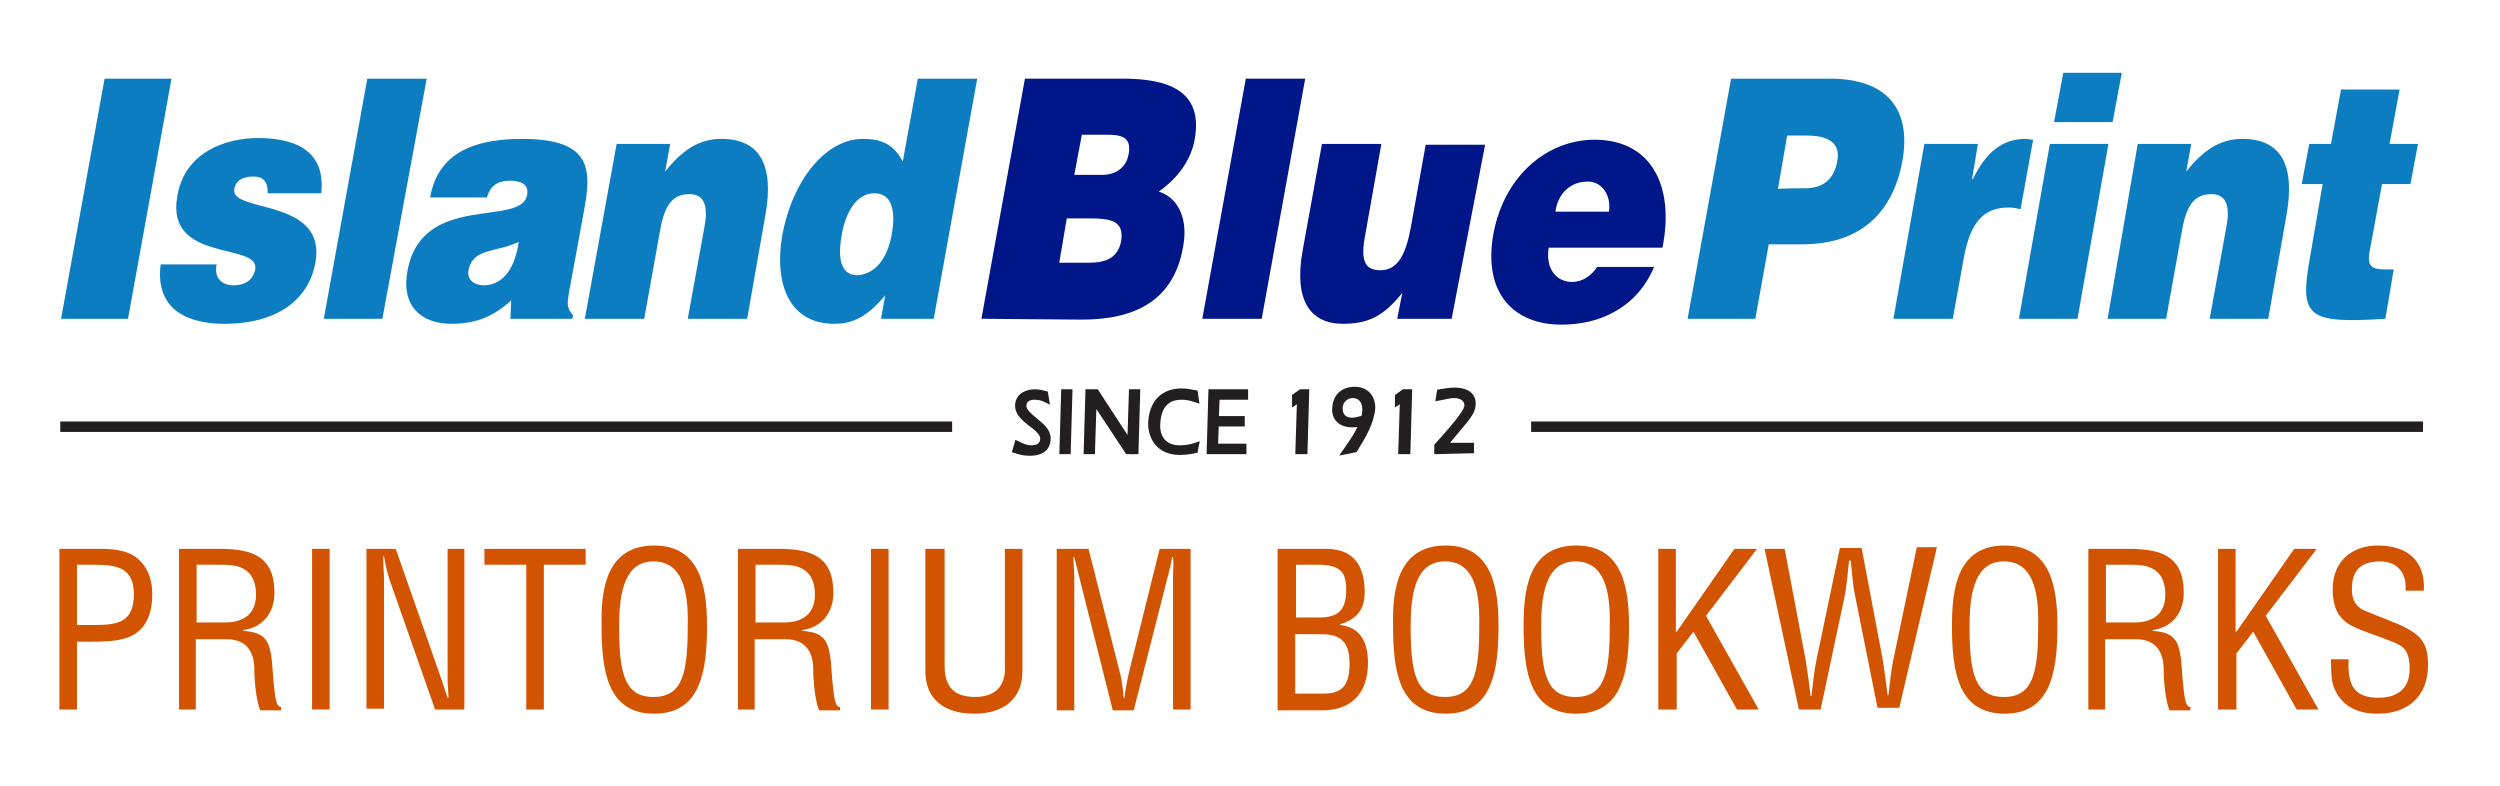 <?xml version="1.0" encoding="utf-8"?>
<!-- Generator: Adobe Illustrator 26.5.0, SVG Export Plug-In . SVG Version: 6.00 Build 0)  -->
<svg version="1.1" id="__logios_in_box" xmlns="http://www.w3.org/2000/svg" xmlns:xlink="http://www.w3.org/1999/xlink" x="0px"
	 y="0px" viewBox="0 0 298.8 93.9" style="enable-background:new 0 0 298.8 93.9;" xml:space="preserve">
<style type="text/css">
	.st0{fill:#001689;}
	.st1{fill:#0D7DC2;}
	.st2{fill:none;stroke:#231F20;stroke-width:1.25;stroke-miterlimit:10;}
	.st3{fill:#231F20;stroke:#231F20;stroke-width:0.75;stroke-miterlimit:10;}
	.st4{fill:none;}
	.st5{fill:#D35400;}
</style>
<g>
	<path class="st0" d="M117.3,38.1l5.2-28.7h11.7c5.5,0,9.6,1.5,8.6,7.2c-0.5,3-2.6,5.1-4.3,6.3c2.5,0.8,3.5,3.5,2.9,6.6
		c-1.1,6.4-5.7,8.7-12.1,8.7L117.3,38.1L117.3,38.1z M127.5,26.1l-0.9,5.3h3.5c2,0,3.5-0.5,3.9-2.6c0.4-2.5-1.4-2.7-3.9-2.7H127.5
		L127.5,26.1z M129.3,16.1l-0.9,4.8h3.3c1.6,0,2.9-0.8,3.2-2.5c0.4-2.2-1.1-2.3-2.9-2.3H129.3L129.3,16.1z"/>
	<path class="st0" d="M143.7,38.1l5.2-28.7h7.1l-5.2,28.7H143.7z"/>
	<path class="st0" d="M173.5,38.1H167l0.6-3.1c-2.3,2.9-4.2,3.7-7.1,3.7c-3.9,0-5.9-2.8-4.8-8.8l2.3-12.7h7.1l-2,11.3
		c-0.5,2.9,0.2,3.8,1.9,3.8c2,0,3-1.8,3.6-5l1.8-10h7.1L173.5,38.1L173.5,38.1z"/>
	<path class="st0" d="M185.1,29.6c-0.4,2.5,0.9,4.1,2.8,4.1c1.1,0,2.2-0.6,3-1.8h6.8c-1.1,2.6-2.8,4.3-4.8,5.4
		c-2,1.1-4.2,1.5-6.3,1.5c-5.7,0-9.4-3.8-8.1-10.9c1.3-6.9,6.4-11.2,12.1-11.2c6.6,0,9.6,5.3,8.1,12.9H185.1L185.1,29.6z
		 M192.3,25.3c0.3-1.9-0.8-3.6-2.5-3.6c-2.1,0-3.6,1.4-3.9,3.6H192.3z"/>
</g>
<g>
	<path class="st1" d="M7.3,38.1l5.2-28.7h8l-5.2,28.7H7.3z"/>
	<path class="st1" d="M25.9,31.6c-0.2,0.8,0,1.5,0.4,1.9s0.9,0.6,1.6,0.6c1.1,0,2.3-0.4,2.6-1.9c0.6-3.3-10.8-0.7-9.3-8.8
		c0.9-5.3,5.9-6.9,9.6-6.9s8.2,1,7.6,6.6H32c0-0.7-0.1-1.2-0.4-1.5c-0.3-0.4-0.8-0.5-1.3-0.5c-1.2,0-2.1,0.4-2.3,1.5
		c-0.5,2.9,11.1,1,9.7,8.8c-0.8,4.3-4.4,7.3-10.9,7.3c-4.1,0-8.3-1.5-7.6-7.1L25.9,31.6L25.9,31.6z"/>
	<path class="st1" d="M38.7,38.1l5.2-28.7H51l-5.3,28.7H38.7z"/>
	<path class="st1" d="M61,38.1l0.1-2.2c-2.4,2.2-4.6,2.8-7.2,2.8c-3.4,0-6-2-5.2-6.3c1.7-9.5,13.6-5.2,14.3-9.1
		c0.3-1.5-1.2-1.7-2-1.7c-1,0-2.3,0.2-2.8,2h-6.8c0.8-4.4,3.9-7,11-7c8.4,0,8.3,3.7,7.4,8.6L68,35c-0.2,1.2-0.3,1.8,0.5,2.7
		l-0.1,0.4H61L61,38.1z M62,28.9c-2.6,1.3-5.5,0.7-6,3.4c-0.2,1,0.5,1.8,1.9,1.8C60.4,34,61.6,31.7,62,28.9L62,28.9z"/>
	<path class="st1" d="M73.7,17.2h6.4l-0.6,3.3c2-2.5,4-3.9,6.7-3.9c4.7,0,6.3,3.2,5.3,9l-2.2,12.5h-7.1l2-11
		c0.4-2.1,0.2-3.9-1.8-3.9c-2.2,0-3,1.6-3.5,4.3L77,38.1h-7.1L73.7,17.2L73.7,17.2z"/>
	<path class="st1" d="M105.3,38.1l0.5-2.8c-2.1,2.5-3.8,3.4-6.1,3.4c-5.4,0-7.2-4.8-6.2-10.6c1.3-6.9,5.4-11.5,9.6-11.5
		c2.2,0,3.7,0.6,4.8,2.7l1.8-9.9h7.1l-5.2,28.7H105.3L105.3,38.1z M106.6,27.9c0.4-2.3,0.2-4.8-2.1-4.8s-3.5,2.6-3.9,5
		c-0.4,2.2-0.4,4.8,1.9,4.8C105,32.7,106.2,30.3,106.6,27.9z"/>
	<path class="st1" d="M201.7,38.1l5.2-28.7h11.8c7,0,9.7,3.8,8.7,9.7c-1.1,6.2-4.9,10.1-12,10.1h-4l-1.6,8.9H201.7L201.7,38.1z
		 M215.8,22.5c1.9,0,3.4-0.9,3.8-3.3c0.5-2.7-2.1-3-3.7-3h-2.3l-1.1,6.4C212.5,22.5,215.8,22.5,215.8,22.5z"/>
	<path class="st1" d="M230,17.2h6.4l-0.7,4.2h0.1c1.6-3.3,3.6-4.8,6.3-4.8c0.3,0,0.6,0.1,0.9,0.1l-1.5,8.3c-0.5-0.1-0.9-0.2-1.4-0.2
		c-2.9,0-4.6,1.6-5.4,6.1l-1.3,7.2h-7.1L230,17.2L230,17.2z"/>
	<path class="st1" d="M241.3,38.1l3.7-20.9h7l-3.7,20.9H241.3z M246.6,8.7h7l-1.1,5.9h-7L246.6,8.7z"/>
	<path class="st1" d="M255.5,17.2h6.4l-0.6,3.3c2-2.5,4-3.9,6.7-3.9c4.7,0,6.3,3.2,5.3,9l-2.2,12.5h-7l2-11c0.4-2.1,0.2-3.9-1.8-3.9
		c-2.2,0-3,1.6-3.5,4.3l-1.9,10.6h-7L255.5,17.2L255.5,17.2z"/>
	<path class="st1" d="M285.1,38.1c-9.4,0.6-10.3-0.2-9-7.4l1.5-8.7h-2.5l0.9-4.8h2.6l1.2-6.5h7l-1.2,6.5h3.4l-0.9,4.8h-3.4l-1.4,7.6
		c-0.4,1.9-0.2,2.6,1.7,2.6h1.1L285.1,38.1L285.1,38.1z"/>
</g>
<line class="st2" x1="7.2" y1="51" x2="113.8" y2="51"/>
<line class="st2" x1="183" y1="51" x2="289.6" y2="51"/>
<g>
	<path class="st3" d="M121.6,53.1c0.6,0.3,1.1,0.5,1.7,0.5c0.7,0,1.4-0.3,1.4-1.2c0-0.7-0.9-1.4-1.6-1.9c-0.6-0.5-1.4-1.1-1.4-2
		c0-1.2,1.1-1.6,2-1.6c0.4,0,0.8,0.1,1.2,0.2l0.1,0.6c-0.4-0.2-0.9-0.3-1.4-0.3c-0.6,0-1.3,0.3-1.3,1.1c0,0.7,0.7,1.2,1.5,1.9
		c0.6,0.5,1.4,1.1,1.4,2c0,1.3-1,1.7-2.1,1.7c-0.6,0-1.1-0.1-1.7-0.3L121.6,53.1L121.6,53.1z"/>
	<path class="st3" d="M127.2,46.9h0.6l-0.2,7H127L127.2,46.9z"/>
	<path class="st3" d="M130.1,46.9h0.9l4.1,6.3l0,0l0.2-6.3h0.6l-0.2,7h-0.9l-4.1-6.2l0,0l-0.2,6.2h-0.6L130.1,46.9L130.1,46.9z"/>
	<path class="st3" d="M142.8,53.8c-0.5,0.1-1.1,0.2-1.8,0.2c-2.5,0-3.4-1.8-3.4-3.4c0.1-2.6,1.6-3.8,3.6-3.8c0.6,0,1.1,0.1,1.6,0.2
		l0.1,0.7c-0.6-0.2-1.1-0.3-1.7-0.3c-0.9,0-2.8,0.3-2.9,3.3c-0.1,1.7,0.9,2.9,2.7,2.9c0.7,0,1.3-0.1,1.9-0.3L142.8,53.8L142.8,53.8z
		"/>
	<path class="st3" d="M148.4,50.1v0.5h-3.1l-0.1,2.8h3.4v0.5h-4l0.2-7h4v0.5h-3.4l-0.1,2.7H148.4L148.4,50.1z"/>
	<path class="st3" d="M155.2,53.9l0.2-6.3l-0.6,0.4v-0.6l0.7-0.5h0.6l-0.2,7H155.2L155.2,53.9z"/>
	<path class="st3" d="M160.9,53.9c0.9-1.3,2.3-3.2,2.3-5c0-1-0.6-1.7-1.5-1.7s-1.6,0.7-1.6,1.6c0,1,0.6,1.5,1.5,1.5
		c0.4,0,0.7-0.1,1.1-0.2l-0.2,0.5c-0.3,0.1-0.6,0.1-0.9,0.1c-1.7,0-2.1-1.2-2-1.9c0.1-1.7,1.3-2.2,2.3-2.2c1.6,0,2.1,1.2,2.1,2.1
		c-0.1,1.7-1.1,3.4-2.1,5L160.9,53.9L160.9,53.9z"/>
	<path class="st3" d="M167.5,53.9l0.2-6.3l-0.6,0.4v-0.6l0.7-0.5h0.6l-0.2,7H167.5L167.5,53.9z"/>
	<path class="st3" d="M171.8,53.9v-0.6c2.9-3.2,3.6-4.3,3.6-4.8c0-1-0.9-1.3-1.6-1.3c-0.6,0-1.2,0.2-1.8,0.3l0.1-0.6
		c0.6-0.1,1.2-0.2,1.8-0.2c0.9,0,2.1,0.3,2.1,1.5s-0.7,1.7-3.5,5.1h3.3v0.5L171.8,53.9L171.8,53.9z"/>
</g>
<g>
	<rect x="4.9" y="65.6" class="st4" width="297.4" height="23.4"/>
	<path class="st5" d="M7.1,84.8V65.6h5c1.5,0,3.4,0.2,4.5,1.3c1.2,1.1,1.6,2.6,1.6,4.1c0,2.1-0.6,4.2-2.7,5.1
		c-1.3,0.6-3.5,0.6-5,0.6H9.2v8.1H7.1z M9.2,74.7h2.1c2.9,0,4.7-0.4,4.7-3.7c0-3.1-2-3.5-4.6-3.5H9.2V74.7z"/>
	<path class="st5" d="M23.5,84.8h-2.1V65.6h4.9c4,0,6.6,1,6.5,5.5c-0.1,2.3-1.5,3.9-3.7,4.2v0.1c2.5,0.2,3.1,1,3.4,3.6
		c0.1,1.4,0.2,2.8,0.4,4.3c0.1,0.4,0.2,1.2,0.7,1.2v0.4h-2.5c-0.5-1.2-0.7-3.6-0.7-4.9c0-1.9-0.8-3.6-3.3-3.6h-3.7V84.8z M23.5,74.4
		h3.4c1,0,3.8-0.2,3.7-3.5c-0.1-3.3-2.6-3.4-4.1-3.4h-3V74.4z"/>
	<path class="st5" d="M37.3,84.8V65.6h2.1v19.2H37.3z"/>
	<path class="st5" d="M53.4,65.6h2.1v19.2h-3.5l-5.4-15.4c-0.3-0.9-0.5-1.7-0.7-2.9h-0.1c0,1,0.1,2,0.1,2.9v15.3h-2.1V65.6h3.5
		l5.5,15.7c0.2,0.6,0.4,1.2,0.7,2.1h0.1c0-0.7-0.1-1.4-0.1-2.2V65.6z"/>
	<path class="st5" d="M57.9,65.6H70v1.9h-5v17.3h-2.1V67.5h-5V65.6z"/>
	<path class="st5" d="M78.2,65.2c5.6,0,6.3,5.2,6.3,9.6c0,5.3-0.7,10.5-6.3,10.5s-6.3-5.1-6.3-10.5C71.8,70.4,72.5,65.2,78.2,65.2z
		 M78.1,67.1c-3.3,0-4.1,3.4-4.1,7.7c0,5.6,0.6,8.5,4.1,8.5s4.1-2.9,4.1-8.5C82.3,70.5,81.5,67.1,78.1,67.1z"/>
	<path class="st5" d="M90.3,84.8h-2.1V65.6h4.9c4,0,6.6,1,6.5,5.5c-0.1,2.3-1.5,3.9-3.7,4.2v0.1c2.5,0.2,3.1,1,3.4,3.6
		c0.1,1.4,0.2,2.8,0.4,4.3c0.1,0.4,0.2,1.2,0.7,1.2v0.4h-2.5c-0.5-1.2-0.7-3.6-0.7-4.9c0-1.9-0.8-3.6-3.3-3.6h-3.7V84.8z M90.3,74.4
		h3.4c1,0,3.8-0.2,3.7-3.5c-0.1-3.3-2.6-3.4-4.1-3.4h-3V74.4z"/>
	<path class="st5" d="M104.1,84.8V65.6h2.1v19.2H104.1z"/>
	<path class="st5" d="M110.8,65.6h2.1v13.8c0,1.5,0.2,3.9,3.6,3.9s3.7-2.4,3.6-3.9V65.6h2.1v14.6c0,3.4-2.3,5.1-5.8,5.1
		c-3.5,0-5.8-1.7-5.8-5.1V65.6z"/>
	<path class="st5" d="M138.6,65.6h3.7v19.2h-2.1V69c0-0.8,0.1-1.6,0-2.4h-0.1c-0.2,1.1-0.4,1.8-0.6,2.6l-4,15.7H133l-4-15.9
		c-0.2-0.7-0.3-1.3-0.6-2.4h-0.1c0,0.8,0.1,1.7,0.1,2.5v15.8h-2.1V65.6h3.8l3.8,15c0.2,0.8,0.3,1.6,0.4,2.8h0.1
		c0.1-1,0.3-1.9,0.5-2.9L138.6,65.6z"/>
	<path class="st5" d="M152.7,84.8V65.6h5.5c3.5-0.1,4.8,1.9,4.9,4.8c0.1,2.1-0.6,3.5-2.9,4.2v0.1c2.5,0.3,3.3,2.2,3.3,4.5
		c0,3.8-2.1,5.8-5.8,5.7H152.7z M154.9,73.8h1.9c2.6,0.1,4.1-0.3,4.1-3.3c0-2.4-0.9-3.1-4.1-3h-1.9V73.8z M158.2,82.9
		c2.3,0,3.1-1.1,3.1-3.6c0-3.8-2.4-3.5-4.6-3.5h-1.9v7.1H158.2z"/>
	<path class="st5" d="M172.8,65.2c5.6,0,6.3,5.2,6.3,9.6c0,5.3-0.7,10.5-6.3,10.5s-6.3-5.1-6.3-10.5
		C166.4,70.4,167.1,65.2,172.8,65.2z M172.7,67.1c-3.3,0-4.1,3.4-4.1,7.7c0,5.6,0.6,8.5,4.1,8.5s4.1-2.9,4.1-8.5
		C176.9,70.5,176.1,67.1,172.7,67.1z"/>
	<path class="st5" d="M188.4,65.2c5.6,0,6.3,5.2,6.3,9.6c0,5.3-0.7,10.5-6.3,10.5s-6.3-5.1-6.3-10.5
		C182.1,70.4,182.7,65.2,188.4,65.2z M188.3,67.1c-3.3,0-4.1,3.4-4.1,7.7c0,5.6,0.6,8.5,4.1,8.5s4.1-2.9,4.1-8.5
		C192.5,70.5,191.7,67.1,188.3,67.1z"/>
	<path class="st5" d="M198.2,84.8V65.6h2.1v9.9h0.1l6.9-9.9h2.7l-6.1,8l6.3,11.2h-2.6l-5.2-9.3l-2,2.6v6.7H198.2z"/>
	<path class="st5" d="M217.6,84.8H215l-4.1-19.2h2.4l2.5,13.2c0.2,1.3,0.4,2.6,0.6,4.4h0.1c0.2-1.5,0.3-2.9,0.6-4.3l2.8-13.4h2.6
		l2.5,13.2c0.2,1.3,0.4,2.6,0.6,4.4h0.1c0.2-1.5,0.3-2.9,0.6-4.3l2.8-13.4h2.4l-4.5,19.2h-2.6l-2.6-13c-0.3-1.3-0.4-2.5-0.6-4.6H221
		c-0.2,1.8-0.3,3.3-0.6,4.6L217.6,84.8z"/>
	<path class="st5" d="M239.6,65.2c5.6,0,6.3,5.2,6.3,9.6c0,5.3-0.7,10.5-6.3,10.5s-6.3-5.1-6.3-10.5
		C233.3,70.4,233.9,65.2,239.6,65.2z M239.5,67.1c-3.3,0-4.1,3.4-4.1,7.7c0,5.6,0.6,8.5,4.1,8.5s4.1-2.9,4.1-8.5
		C243.7,70.5,242.9,67.1,239.5,67.1z"/>
	<path class="st5" d="M251.7,84.8h-2.1V65.6h4.9c4,0,6.6,1,6.5,5.5c-0.1,2.3-1.5,3.9-3.7,4.2v0.1c2.5,0.2,3.1,1,3.4,3.6
		c0.1,1.4,0.2,2.8,0.4,4.3c0.1,0.4,0.2,1.2,0.7,1.2v0.4h-2.5c-0.5-1.2-0.7-3.6-0.7-4.9c0-1.9-0.8-3.6-3.3-3.6h-3.7V84.8z
		 M251.7,74.4h3.4c1,0,3.8-0.2,3.7-3.5c-0.1-3.3-2.6-3.4-4.1-3.4h-3V74.4z"/>
	<path class="st5" d="M265.1,84.8V65.6h2.1v9.9h0.1l6.9-9.9h2.7l-6.1,8l6.3,11.2h-2.6l-5.2-9.3l-2,2.6v6.7H265.1z"/>
	<path class="st5" d="M287.5,70.6c0.2-2-0.9-3.5-3-3.5c-3.1,0-3.4,1.9-3.4,3.4c0,1.3,0.6,2.2,1.8,2.6c1,0.4,2,0.8,3,1.2
		c3.6,1.4,4.3,2.6,4.3,5.2c0,3.6-2.3,5.8-6,5.8c-1.9,0-4.1-0.5-5.2-3c-0.4-0.9-0.4-2.5-0.4-3.5h2.1c-0.1,2.8,0.4,4.6,3.6,4.6
		c2.2,0,3.7-1.1,3.7-3.4c0-2.9-1.2-2.9-3.1-3.7c-1-0.4-2.7-0.9-3.8-1.5c-1.8-0.9-2.3-2.5-2.3-4.4c0-3.2,2.2-5.2,5.4-5.2
		c3.5,0,5.7,1.8,5.5,5.4H287.5z"/>
</g>
</svg>
